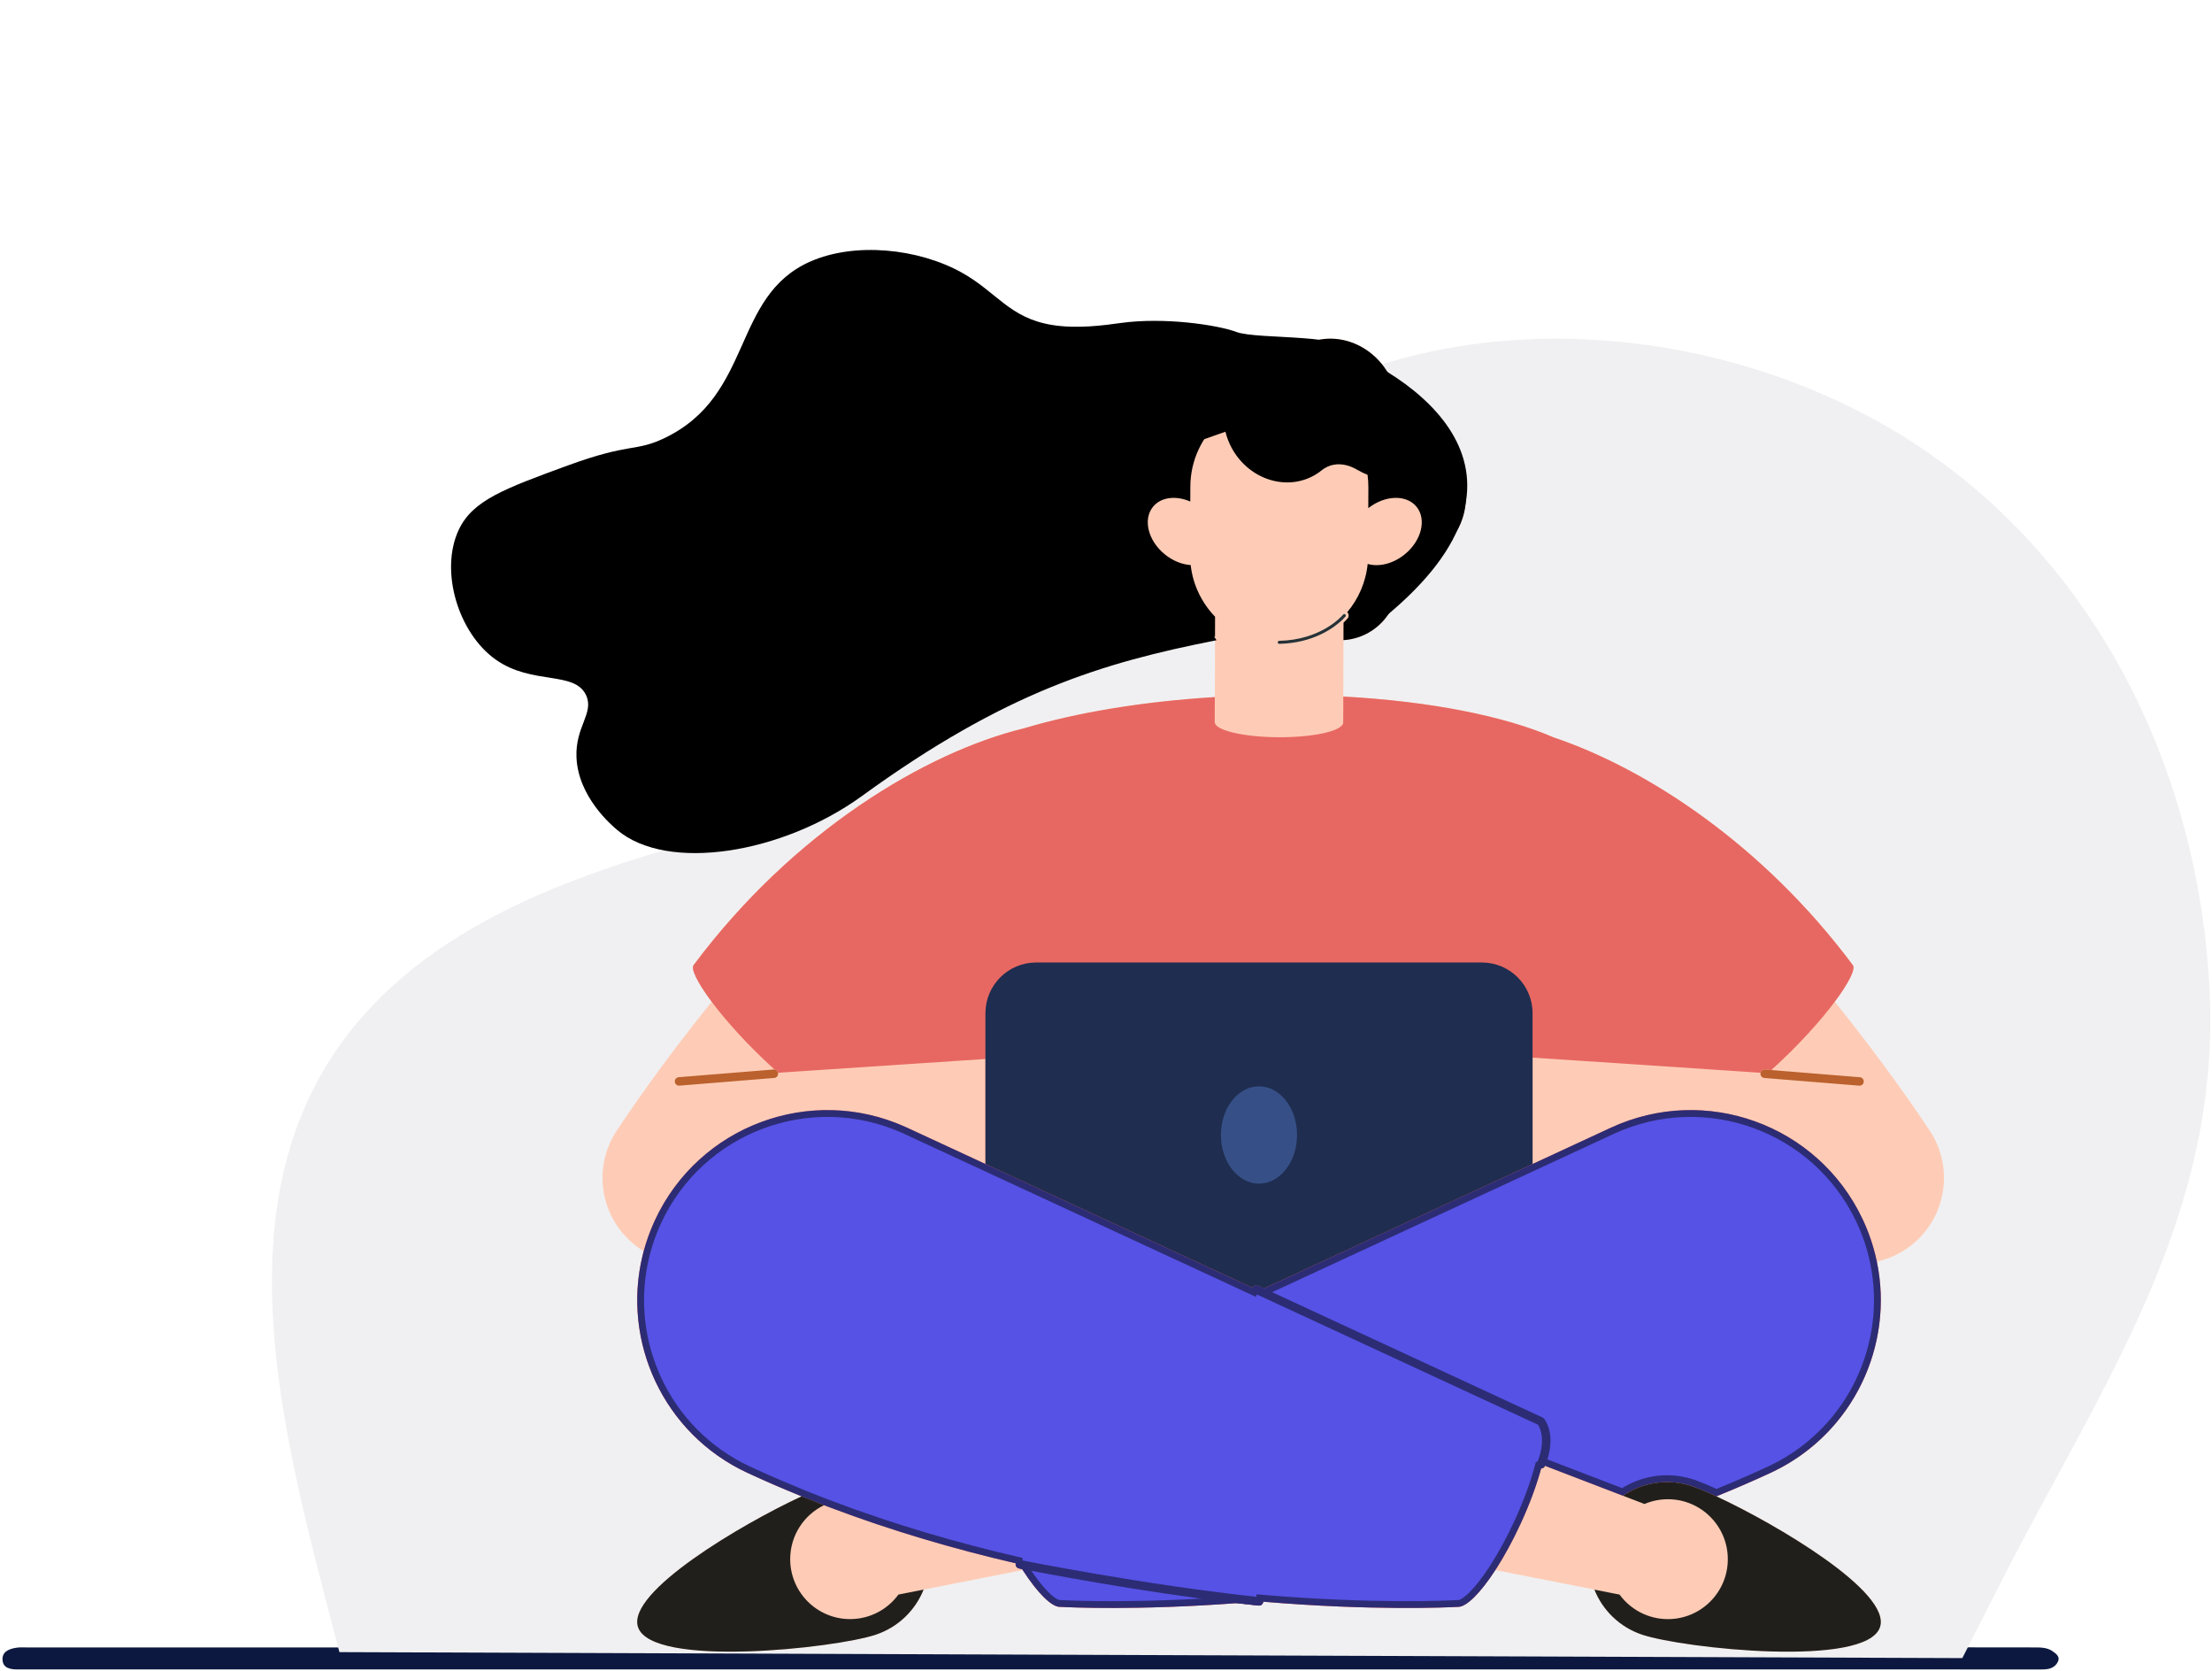 <svg width="649" height="490" viewBox="0 0 649 490" fill="none" xmlns="http://www.w3.org/2000/svg">
<path d="M489.262 483.145C490.288 483.957 491.605 483.676 492.813 483.677C510.538 483.691 528.261 483.682 545.986 483.687C547.364 483.687 548.736 483.723 549.989 483.162C565.598 483.181 581.208 483.207 596.817 483.212C598.715 483.212 600.583 483.22 602.126 484.257C603.296 485.043 604.416 485.922 603.848 487.259C603.305 488.535 602.146 489.43 600.361 489.608C599.376 489.705 598.366 489.666 597.367 489.666C400.804 489.666 204.242 489.662 7.679 489.659C6.929 489.659 6.18 489.642 5.431 489.659C2.918 489.717 0.898 489.235 0.743 486.888C0.588 484.532 2.496 483.593 5.087 483.263C6.062 483.139 7.082 483.22 8.079 483.22C64.151 483.221 120.222 483.225 176.294 483.226C198.116 483.226 219.938 483.178 241.759 483.268C244.674 483.28 246.3 482.818 246.039 480.32C246.293 482.746 248.003 483.228 250.959 483.222C293.462 483.133 335.966 483.155 378.469 483.15C381.246 481.673 384.366 482.449 387.349 482.309C388.778 482.226 390.206 482.274 391.635 482.299C413.308 482.081 434.982 482.254 456.655 482.206C465.747 482.186 474.841 482.183 483.934 482.218C485.773 482.225 487.714 482.024 489.258 483.144L489.262 483.145Z" fill="#0C183F"/>
<path d="M587.163 463.923L575.748 486.339L99.583 484.586C80.611 411.859 55.436 327.02 130.821 277.078C151.583 263.325 175.428 254.995 199.341 248.038C233.236 238.18 267.538 226.334 293.853 201.787C317.037 180.164 333.493 151.381 358.286 131.576C370.816 121.569 384.829 114.028 399.694 108.768C401.08 108.278 402.475 107.807 403.878 107.359C409.196 105.642 414.617 104.211 420.11 103.057C434.159 100.103 448.678 98.951 463.197 99.46C468.768 99.651 474.338 100.089 479.883 100.764C481.336 100.939 482.786 101.132 484.233 101.34C514.011 105.637 542.817 116.718 566.509 133.334C617.831 169.323 645.469 229.319 648.314 290.976C651.402 357.909 616.157 406.97 587.163 463.923Z" fill="#F0F0F2"/>
<g clip-path="url(#clip0_3021_4013)">
<path d="M566.008 331.38C563.769 327.987 553.172 312.161 538.317 293.832C542.522 288.206 544.532 284.095 543.598 283.044C517.314 247.84 483.298 225.533 455.863 216.295C441.459 210.038 419.59 205.671 394.125 204.3L394.181 187.762C397.078 187.583 399.939 186.68 402.512 184.985C406.362 182.449 408.9 178.586 410.004 174.252L410.094 173.949C411.869 164.872 417.503 163.594 417.503 163.594L417.494 163.576C419.043 163.109 420.555 162.434 421.972 161.5C430.497 155.887 432.668 143.771 426.82 134.44C423.969 129.89 419.733 126.856 415.159 125.579L415.168 125.566L414.977 125.52L414.794 125.464C413.721 125.124 410.675 123.748 410.261 118.982L410.249 118.991C409.995 115.06 408.641 111.091 406.102 107.64C399.574 98.76 387.777 96.675 379.755 102.976L379.066 103.582L379.053 103.56C374.829 107.228 370.587 104.763 369.263 103.817L368.994 103.616L368.833 103.486L368.818 103.492C362.203 98.645 353.403 98.314 346.999 103.344C342.419 106.944 340.069 112.502 340.103 118.264L340.093 118.27C340.499 126.649 336.247 127.332 336.247 127.332V127.354C334.277 127.951 332.381 128.891 330.668 130.24C322.647 136.543 321.438 148.85 327.965 157.727C330.016 160.514 332.585 162.629 335.393 164.03H335.365L335.665 164.151C336.175 164.395 336.695 164.624 337.218 164.822C341.38 166.894 341.581 169.452 341.581 169.452L341.602 169.443C342.004 172.344 342.997 175.236 344.667 177.899C347.552 182.504 351.853 185.57 356.492 186.819L356.433 204.455C335.034 205.76 315.68 209.045 300.382 213.635C271.695 220.6 232.815 243.813 203.528 283.037C202.594 284.089 204.604 288.2 208.81 293.826C193.96 312.145 183.366 327.969 181.121 331.371C174.024 341.782 175.713 356.087 185.478 364.518C186.551 365.446 187.683 366.265 188.858 366.98C181.953 392.698 194.322 420.423 219.302 431.997C224.574 434.44 229.877 436.732 235.19 438.888C217.718 446.988 183.777 466.962 187.2 477.246C191.205 489.284 244.897 483.488 256.935 479.48C263.596 477.262 268.562 472.288 270.993 466.248L300.06 460.52C304.442 467.256 308.601 471.456 311.106 471.308C313.651 471.444 333.55 472.391 362.871 470.213C365.011 470.464 367.145 470.702 369.269 470.925C369.953 470.996 370.565 470.501 370.636 469.817C370.636 469.808 370.636 469.802 370.636 469.792C402.836 472.502 424.996 471.453 427.689 471.308C430.194 471.453 434.353 467.256 438.735 460.52L467.803 466.248C470.233 472.288 475.199 477.262 481.86 479.48C493.896 483.485 547.587 489.284 551.595 477.246C555.018 466.962 521.077 446.991 503.605 438.888C508.918 436.732 514.221 434.44 519.494 431.997C543.49 420.881 555.847 394.866 550.667 370.039C554.604 369.173 558.389 367.342 561.654 364.521C571.417 356.093 573.108 341.788 566.014 331.377L566.008 331.38Z" fill="#FECCB6"/>
<path d="M550.66 370.043C549.806 365.954 548.48 361.899 546.649 357.947C533.705 329.993 500.555 317.831 472.61 330.778L449.656 341.412V310.21L516.558 314.658C516.697 314.07 517.247 313.656 517.866 313.708L519.706 313.857C527.625 306.694 534.082 299.499 538.315 293.836C542.521 288.21 544.531 284.1 543.597 283.048C517.312 247.844 483.297 225.538 455.862 216.299C441.458 210.042 419.589 205.675 394.124 204.305L394.099 211.913C394.09 214.338 385.645 216.274 375.236 216.24C364.827 216.206 356.395 214.211 356.404 211.787L356.429 204.466C335.03 205.771 315.675 209.055 300.377 213.645C271.69 220.611 232.811 243.823 203.523 283.048C202.589 284.1 204.599 288.21 208.805 293.836C213.011 299.462 219.412 306.604 227.266 313.721C227.736 313.801 228.123 314.144 228.252 314.608C228.271 314.624 228.287 314.639 228.305 314.655L289.131 310.609V341.412L266.177 330.778C238.231 317.831 205.082 329.996 192.137 357.947C190.764 360.913 189.676 363.935 188.856 366.987C181.951 392.705 194.321 420.43 219.3 432.004C224.573 434.448 229.876 436.739 235.189 438.895C237.381 439.786 239.58 440.652 241.775 441.493C260.75 448.771 279.77 454.32 298.018 458.538C298.018 458.551 298.012 458.56 298.009 458.573C297.873 459.247 298.312 459.902 298.983 460.039C298.983 460.039 299.286 460.1 299.852 460.209C299.92 460.314 299.988 460.422 300.059 460.527C304.441 467.264 308.6 471.464 311.105 471.315C313.65 471.452 333.549 472.398 362.87 470.221C365.007 470.471 367.144 470.709 369.268 470.932C369.951 471.003 370.564 470.508 370.635 469.825C370.635 469.815 370.635 469.809 370.635 469.8C402.835 472.509 424.994 471.461 427.688 471.315C430.193 471.461 434.352 467.264 438.734 460.527C441.201 456.735 443.737 452.139 446.087 447.061C448.811 441.178 450.88 435.527 452.173 430.727C452.615 430.708 453.029 430.451 453.236 430.028C453.236 430.028 453.255 429.984 453.28 429.929L476.166 438.71C481.884 434.813 489.29 433.535 496.362 435.889C498.115 436.473 500.62 437.51 503.601 438.892C508.913 436.736 514.217 434.444 519.489 432.001C543.485 420.885 555.842 394.87 550.663 370.043H550.66Z" fill="#E76862"/>
<path d="M369.12 377.099L370.87 377.909L449.656 341.409V297.186C449.656 288.972 442.998 282.312 434.785 282.312H303.999C295.786 282.312 289.125 288.972 289.125 297.186V341.409L367.469 377.705C367.756 377.08 368.498 376.811 369.12 377.099Z" fill="#1F2D50"/>
<path d="M473.036 331.688C500.266 319.073 532.527 330.731 545.446 357.729L545.748 358.369C547.485 362.12 548.757 365.964 549.598 369.84L549.684 370.25C554.691 394.251 543.009 419.382 520.165 430.574L519.069 431.097H519.068C513.944 433.472 508.788 435.701 503.623 437.804C501.17 436.675 499.037 435.782 497.389 435.189L496.678 434.943V434.942L495.984 434.724C488.996 432.627 481.756 433.882 476.044 437.594L453.638 428.998L452.752 428.657L452.366 429.525C452.355 429.55 452.346 429.573 452.338 429.591C452.295 429.678 452.214 429.727 452.131 429.73L451.397 429.761L451.207 430.47C450.011 434.91 448.137 440.107 445.679 445.551L445.18 446.643V446.644C442.993 451.369 440.647 455.666 438.354 459.272L437.896 459.984C435.726 463.319 433.635 465.989 431.805 467.793C430.889 468.696 430.062 469.358 429.346 469.78C428.616 470.21 428.091 470.34 427.746 470.32L427.689 470.316L427.634 470.319C424.973 470.463 402.861 471.51 370.719 468.806L369.635 468.715V469.746C369.611 469.866 369.5 469.953 369.372 469.94C367.252 469.718 365.119 469.481 362.986 469.23L362.892 469.219L362.796 469.226C333.528 471.399 313.673 470.454 311.158 470.319L311.102 470.316L311.046 470.32C310.702 470.341 310.176 470.212 309.446 469.781C308.73 469.359 307.903 468.697 306.987 467.794C305.157 465.989 303.067 463.319 300.897 459.984L300.893 459.978L300.888 459.97L300.691 459.668L300.459 459.31L300.04 459.229L299.399 459.104C299.327 459.09 299.273 459.08 299.236 459.072C299.218 459.069 299.204 459.066 299.195 459.064C299.191 459.064 299.188 459.063 299.186 459.062L299.184 459.062H299.182C299.053 459.035 298.969 458.912 298.987 458.786C299.003 458.723 299.018 458.639 299.018 458.541V457.746L298.243 457.566C280.603 453.488 262.243 448.165 243.907 441.237L242.133 440.562C240.49 439.933 238.847 439.29 237.205 438.633L235.565 437.972H235.564C230.928 436.09 226.3 434.105 221.693 432.006L219.721 431.1C195.573 419.911 183.424 393.353 189.519 368.435L189.822 367.249C190.526 364.626 191.433 362.026 192.552 359.465L193.045 358.369C205.658 331.134 237.805 319.161 265.112 331.395L265.756 331.688L288.71 342.322L367.054 378.617L367.964 379.039L368.383 378.128C368.43 378.025 368.546 377.968 368.659 377.995L368.707 378.013L370.456 378.822L370.876 379.017L371.296 378.821L450.082 342.322L473.036 331.688ZM298.952 458.907C298.951 458.91 298.95 458.913 298.949 458.914L298.956 458.895C298.954 458.9 298.953 458.904 298.952 458.907Z" fill="#5652E5" stroke="#2C2C75" stroke-width="2"/>
<path d="M349.346 165.741C346.832 165.574 344.12 164.519 341.758 162.598C336.835 158.596 335.279 152.351 338.285 148.652C340.629 145.766 345.057 145.281 349.229 147.109L349.244 142.754C349.269 135.028 352.649 128.096 357.995 123.333C359.155 124.509 359.282 125.505 359.282 125.505L359.3 125.495C359.801 128.189 360.856 130.849 362.532 133.265C368.404 141.733 379.425 144.047 387.153 138.43L387.564 138.093L387.576 138.108C392.62 133.905 398.347 137.889 398.347 137.889V137.861C399.275 138.418 400.243 138.885 401.235 139.262C401.399 140.459 401.483 141.684 401.479 142.927L401.458 149.048C406.356 145.194 412.655 144.999 415.621 148.652C418.626 152.351 417.071 158.596 412.148 162.598C408.697 165.404 404.51 166.359 401.275 165.41C400.731 170.795 398.551 175.694 395.242 179.609C395.737 180.049 395.808 180.8 395.388 181.32C395.36 181.357 394.964 181.843 394.191 182.56L394.172 187.759C397.07 187.58 399.93 186.677 402.503 184.982C406.353 182.446 408.892 178.583 409.996 174.249L410.085 173.946C411.86 164.868 417.495 163.594 417.495 163.594L417.485 163.576C419.035 163.109 420.547 162.434 421.963 161.5C430.488 155.887 432.659 143.771 426.812 134.44C423.961 129.89 419.724 126.856 415.151 125.579L415.16 125.566L414.968 125.52L414.786 125.464C413.713 125.124 410.667 123.748 410.252 118.982L410.24 118.991C409.986 115.06 408.632 111.091 406.093 107.64C399.565 98.76 387.768 96.675 379.747 102.976L379.057 103.582L379.045 103.56C374.821 107.228 370.578 104.763 369.255 103.817L368.986 103.616L368.825 103.486L368.809 103.492C362.195 98.642 353.394 98.314 346.99 103.344C342.41 106.944 340.06 112.502 340.094 118.264L340.085 118.27C340.49 126.649 336.238 127.332 336.238 127.332V127.354C334.268 127.951 332.373 128.891 330.659 130.24C322.638 136.543 291.337 140.448 297.865 149.324C299.916 152.111 293.216 157.013 296.024 158.415L296.38 160.969L297.3 161.5C297.811 161.745 291.045 161.603 291.568 161.801C295.73 163.873 293.647 163.643 293.647 163.643L297.3 161.5C297.702 164.401 342.989 175.236 344.658 177.899C347.543 182.504 351.845 185.57 356.483 186.819L356.502 180.89C352.615 176.863 350.011 171.593 349.343 165.734L349.346 165.741Z" fill="black"/>
<path d="M393.768 180.013C394.045 179.671 394.529 179.599 394.886 179.833L394.955 179.884L394.957 179.885C394.956 179.884 394.955 179.884 394.963 179.891C394.967 179.894 394.975 179.901 394.985 179.909V179.91C395.321 180.206 395.368 180.717 395.084 181.068L395.046 181.115C394.965 181.211 394.759 181.451 394.424 181.789L393.926 182.271C391.545 184.492 385.462 189.024 375.349 189.247L375.262 189.244C374.836 189.21 374.496 188.859 374.486 188.422C374.477 187.985 374.8 187.619 375.225 187.566L375.311 187.56C387.156 187.303 393.066 180.814 393.709 180.078L393.71 180.079L393.757 180.026L393.762 180.02L393.768 180.013Z" fill="#263238" stroke="#FECCB6" stroke-width="0.8"/>
<path d="M227.26 313.715C227.158 313.696 227.056 313.69 226.948 313.7L199.127 315.957C198.44 316.013 197.933 316.613 197.989 317.297C198.044 317.983 198.644 318.491 199.328 318.435L227.149 316.177C227.836 316.121 228.343 315.521 228.287 314.838C228.281 314.757 228.265 314.677 228.244 314.6C228.114 314.136 227.727 313.792 227.257 313.712L227.26 313.715Z" fill="#BA612D"/>
<path d="M516.559 314.657C516.543 314.719 516.534 314.78 516.528 314.845C516.472 315.529 516.982 316.132 517.666 316.185L545.487 318.442C546.17 318.498 546.773 317.988 546.826 317.304C546.882 316.621 546.371 316.018 545.688 315.965L519.706 313.856L517.867 313.707C517.245 313.658 516.698 314.072 516.559 314.657Z" fill="#BA612D"/>
<path d="M249.42 474.899C239.713 474.899 231.843 467.027 231.843 457.318C231.843 450.353 235.894 444.334 241.77 441.489C239.574 440.647 237.378 439.781 235.183 438.891C217.711 446.991 183.773 466.965 187.193 477.249C191.198 489.287 244.89 483.491 256.928 479.482C263.589 477.265 268.555 472.291 270.986 466.251L263.601 467.704C260.404 472.066 255.243 474.899 249.42 474.899Z" fill="#211F1C"/>
<path d="M496.361 435.892C489.288 433.538 481.882 434.816 476.165 438.713L482.492 441.141C484.604 440.244 486.923 439.746 489.363 439.746C499.069 439.746 506.939 447.618 506.939 457.326C506.939 467.035 499.069 474.907 489.363 474.907C483.54 474.907 478.379 472.073 475.181 467.712L467.797 466.259C470.227 472.299 475.194 477.273 481.854 479.49C493.89 483.496 547.582 489.295 551.589 477.257C555.012 466.973 521.071 447.002 503.6 438.899C500.619 437.516 498.117 436.48 496.361 435.895V435.892Z" fill="#211F1C"/>
<path d="M369.517 468.454C352.822 466.7 335.301 463.985 321.961 461.708C315.29 460.57 309.662 459.54 305.707 458.798C301.749 458.053 299.473 457.598 299.467 457.595C298.805 457.462 298.162 457.882 298.011 458.538C298.011 458.551 298.004 458.56 298.001 458.572C297.865 459.246 298.304 459.902 298.975 460.038C298.975 460.038 299.278 460.1 299.844 460.208C305.175 461.257 334.246 466.861 362.862 470.22C365.002 470.471 367.136 470.709 369.26 470.932C369.944 471.003 370.556 470.508 370.627 469.824C370.627 469.815 370.627 469.809 370.627 469.8C370.686 469.125 370.194 468.528 369.52 468.457L369.517 468.454Z" fill="#2C2C75"/>
<path d="M367.467 377.706C367.179 378.331 367.448 379.07 368.073 379.357L451.253 417.892C452.116 419.349 452.425 420.967 452.428 422.553C452.428 424.239 452.069 425.863 451.704 427.048C451.522 427.641 451.339 428.124 451.206 428.452L451.046 428.826L450.996 428.937C450.696 429.556 450.953 430.301 451.571 430.601C451.766 430.694 451.97 430.734 452.171 430.725C452.61 430.706 453.028 430.45 453.235 430.026C453.235 430.026 453.254 429.983 453.278 429.927C453.544 429.346 454.908 426.262 454.917 422.553C454.917 420.524 454.49 418.276 453.155 416.238L452.638 415.792L370.871 377.91L369.121 377.1C368.496 376.812 367.757 377.081 367.47 377.706H367.467Z" fill="#2C2C75"/>
<path d="M369.385 347.168C375.551 347.168 380.551 340.781 380.551 332.901C380.551 325.02 375.551 318.633 369.385 318.633C363.219 318.633 358.219 325.02 358.219 332.901C358.219 340.781 363.219 347.168 369.385 347.168Z" fill="#365087"/>
<path d="M406.645 180.7C457.364 138.726 415.535 109.578 388.281 100.25L409.126 131.432L422.071 143.355L418.664 160.047L406.645 169.415V180.7Z" fill="black"/>
</g>
<path d="M323.238 138.662C329.425 137.446 339.557 137.891 349.349 130.457C352.299 128.219 398.642 116.022 397.586 104.393C396.959 97.488 369.223 99.785 362.736 97.359C357.193 95.289 341.549 92.974 328.883 94.73C323.953 95.413 316.031 96.51 308.696 95.319C296.132 93.279 292.497 85.689 282.16 79.942C269.46 72.88 250.855 70.937 237.766 76.704C214.537 86.939 221.226 115.935 194.949 128.504C186.34 132.622 185.108 129.752 166.534 136.551C147.936 143.356 138.637 146.757 134.577 155.44C128.944 167.49 134.463 185.71 145.443 193.469C156.168 201.051 168.662 196.643 171.984 203.977C174.348 209.196 168.768 213.085 169.136 222.114C169.61 233.752 179.485 242.09 181.082 243.436C195.887 255.933 229.649 250.354 252.925 233.457C294.899 202.986 323.306 194.4 356.941 187.786L323.238 138.662Z" fill="black"/>
<defs>
<clipPath id="clip0_3021_4013">
<rect width="393.586" height="385.112" fill="white" transform="translate(176.766 99.344)"/>
</clipPath>
</defs>
</svg>
